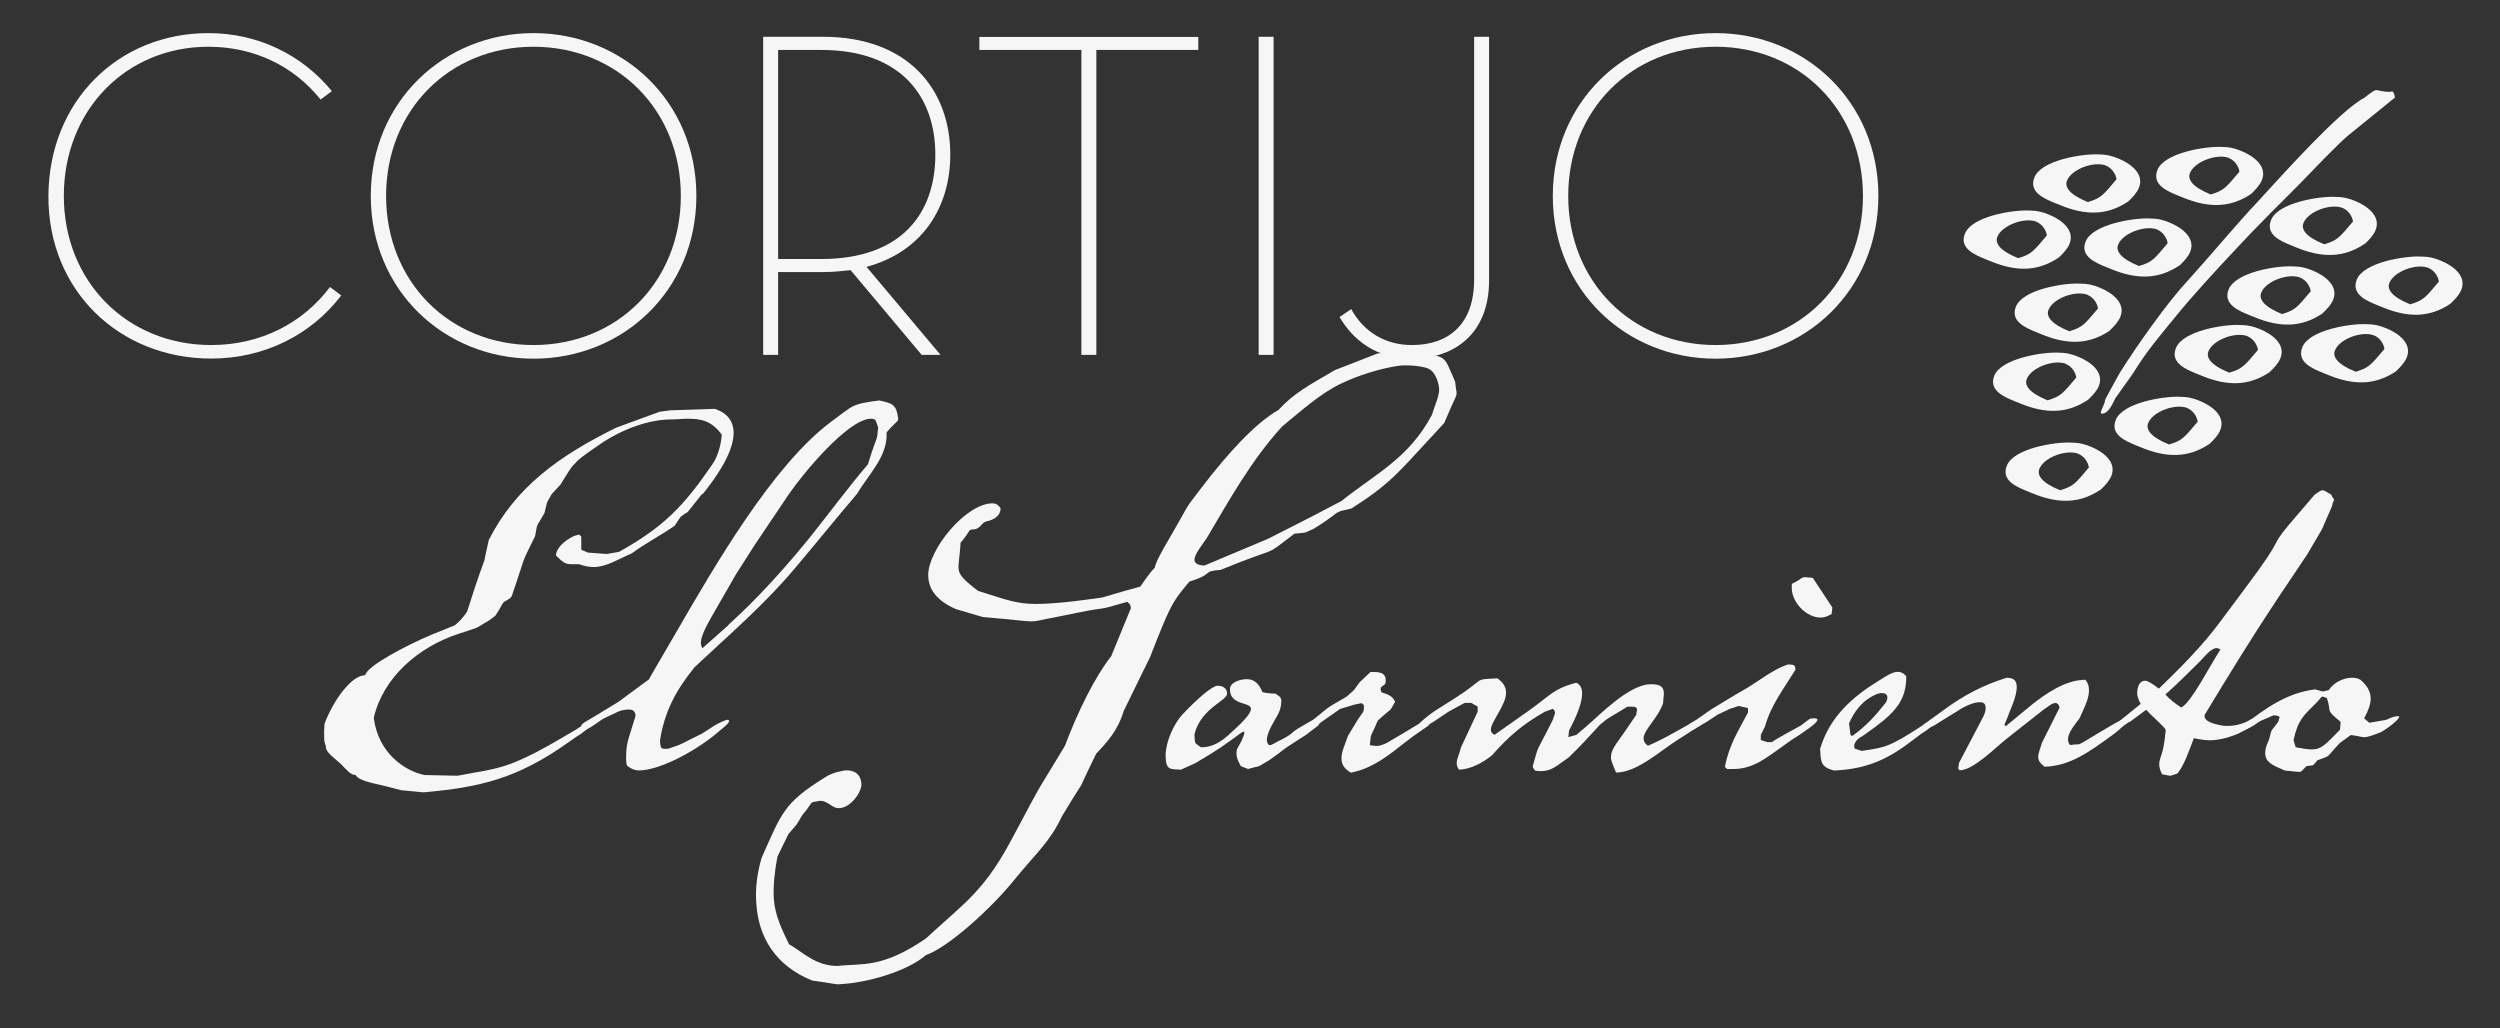 <svg xmlns="http://www.w3.org/2000/svg" id="Ebene_1" data-name="Ebene 1" viewBox="0 0 210.7 86.67"><rect x="0" y="0" width="210.7" height="86.67" fill="#333333" stroke="none"/><defs><style>      .cls-1 {        fill: #f6f6f6;        stroke-width: 0px;      }    </style></defs><g><path class="cls-1" d="m59.18,41.62l-1.22,1.53c-.37.24-.49.31-.55.37-.12.12-.18.24-.55.79-1.22.85-2.44,1.46-3.6,2.32-1.16.49-2.14,1.16-3.23,1.16-.37,0-.73-.06-1.22-.24h-.61c-.49,0-.67-.06-1.34-.73,0-.55.61-1.22,1.52-1.65l.43-.12.18.18v1.1l.55.24,1.59.12,1.04-.18c3.84-2.14,5.49-3.91,7.87-7.38.43-.61.73-1.59.79-2.5-.86-1.16-1.71-1.34-2.87-1.34-.43,0-.92.06-1.4.06-1.83,0-4.09.79-5.98,2.08-1.52,1.04-1.89,1.34-2.13,1.65-.3.24-.49.61-1.22,1.77l-.73.79c-.55.98-.31.43-.61,1.59-.79,1.4-.55.73-.79,1.95-1.34,2.75-.61,1.1-1.95,5-.06.3-.67.49-.73.61-.12.12-.18.37-.67,1.1l-.49.37c-1.53.92-.67.49-2.62,1.16-3.36,1.1-6.35,3.66-7.14,7.08.37,2.93,2.56,4.46,4.27,4.82l2.8.06c3.42-.67,4.09-.43,8.97-3.3l1.04-.61.73-.49c.12-.06.18-.06.24-.06.18,0,.24.06.24.12,0,.24-.85.85-1.28,1.1l-.61.43c-4.39,3.11-7.51,3.78-12.2,4.21l-1.89-.18-1.16-.3c-.85-.24-2.38-.43-2.68-.98-.43,0-.73-.42-1.22-.91-.73-.67-1.34-1.04-1.28-1.52-.18-.31-.18-.92-.12-1.89.73-1.95,2.26-4.09,3.42-4.09.18-.79,3.42-2.5,5.61-3.42l1.95-.79c.31-.24.73-.67,1.04-1.16,1.04-3.29,1.28-3.78,1.46-4.33.06-.3.12-.67.37-1.71,2.26-4.46,5.92-7.08,10.74-9.46l3.66-1.34.92-.12,3.72-.12c1.16.37,1.59,1.16,1.59,2.01,0,1.71-1.53,3.84-2.62,5.19Z"></path><path class="cls-1" d="m60.22,61.15c.06-.06.92-.49,1.1-.49.12,0,.12.06.12.12,0,.24-.73.73-1.28,1.22-2.01,1.59-4.76,2.93-6.29,2.93-.37,0-.67-.12-.98-.37-.12-.12-.12-.43-.12-.73v-.06c0-.55.06-1.1.24-1.65l.55-1.77c0-.43-.24-.55-.55-.55s-.67.06-.92.18l-1.16.55c-.3.12-1.28.98-1.71.98-.06,0-.24-.06-.24-.18,0-.43.12-.3,2.07-1.53l1.1-.67,2.56-1.89.12-.24,2.13-3.66c3.29-5.68,8.18-14.16,13.12-17.82,1.83-1.34,1.65-1.47,4.03-1.77.98.24,1.47.24,1.59,1.59,0,.18-.31.31-.98,1.1.12,2.01-1.52,3.54-2.5,5.19-1.77,2.07-3.48,4.21-5.25,6.29-2.5,2.99-5.49,5.55-8.42,8.3-1.59,1.95-2.56,3.78-2.93,6.22.06.61.06.67.49.67h.18c1.59-.55.61-.18,2.87-1.28l1.04-.67Zm1.16-8.48c1.28-1.16,3.66-3.42,6.83-7.32,1.71-2.14,3.23-4.21,4.94-6.22.86-2.81.73-1.71.86-3.11-.24-.61-.12-.73-.67-.73-1.95.12-5.68,4.64-6.89,6.41l-2.87,4.27-1.52,2.38-2.14,3.72c-.55.98-.85,1.65-.85,2.14,0,.12.06.3.12.43l2.2-1.95Z"></path><path class="cls-1" d="m80.96,45.71c-.06,1.04-.18,1.65-.18,2.08,0,.61.31.98,1.65,2.01,2.5.79,3.29,1.1,4.88,1.1.79,0,1.77-.06,3.3-.24,1.46-.18,1.89-.24,2.26-.3.49-.12.98-.31,3.23-.92.79-1.16,1.04-1.4,1.22-1.59.06-.3.18-.61.79-1.71,2.56-4.39,1.46-2.81,3.17-5.06,2.14-2.81,4.52-5.43,6.47-6.53,1.28-1.4,2.56-2.08,4.76-3.36l3.6-1.4c.92-.12,1.1-.12,1.22-.12.18-.06.31-.06.85-.18.55,0,.67-.06.85-.06.12,0,.24.12.86.24,2.14.55,1.77.3,2.75,2.5.06.61.12.79.12.98,0,.24-.12.37-.49,1.22l-.55,1.28-2.93,3.17c-1.71,1.83-2.69,2.62-4.88,4.03-.67.18-.91.18-1.1.3-.31.12-.49.43-2.07,1.4-.98.43-.43.3-1.65.43-2.81,2.14-.85.85-6.22,3.05-1.65.12-.43.31-2.62.98-1.34,1.59-1.53,1.89-2.69,4.76-.98,2.44-.18.67-1.34,3.05l-1.52,3.11c-.49,1.65-1.4,2.62-2.32,3.6-2.2,4.52-.3.98-2.87,5.25-1.04,2.2-2.13,3.05-3.97,5.31-2.01,2.5-5.61,5.74-7.51,6.41-1.53,1.34-4.88,2.32-7.14,2.44-.49.06-.61-.06-2.44-.3-3.17-1.28-4.51-3.72-4.7-6.41-.12-1.28.06-2.62.43-3.91,1.71-3.85,1.89-4.64,5.31-6.78.73-.49,1.52-.55,1.71-.61.85-.06,1.34.36,1.4,1.1.06.67-.85,2.01-1.83,2.08-.67.06-.97-.67-1.71-.61-.98.18-.37-.06-1.46,1.22-.61,1.04-.24.49-1.16,1.59l-.92,1.89c-.24,1.28-.37,2.5-.3,3.6.12,1.46.73,2.63,1.28,3.78,1.1.61,2.2,1.83,4.09,1.83,2.08-.24,3.72.24,7.45-2.32.98-.92,2.75-2.44,3.48-3.17,1.34-1.34,2.38-2.62,3.78-5.25,3.05-5.74,2.01-3.72,4.45-7.81,1.1-2.93,2.56-5.86,3.91-7.57l1.65-4.03-.06-.3-.24-.24c-2.87.85-1.53.37-4.15.91l-1.83.37c-1.34.25-1.65.37-2.07.37-.55,0-1.22-.12-4.15-.37l-2.26-.67c-1.65-.73-2.32-1.71-2.32-2.87,0-2.14,3.17-6.04,5.43-6.04.25,0,.49.12.67.43,0,.61-.55.97-1.22,1.1-.43.12-.49.67-1.1.67-.43,0-.18.12-1.04,1.1Zm39.42-14.65c-.61-.24-1.83-.31-2.44-.24-1.71.24-3.54.85-4.94,1.52-1.77.86-3.3,2.26-4.94,3.6-2.62,2.87-4.46,6.22-6.35,9.4-.31.49-1.04,1.34-1.04,1.83,0,.31.31.49.85.49l5.37-2.26,3.6-1.83,2.56-1.34c2.99-2.38,5.67-3.6,7.63-7.26.31-.98.61-1.59.61-2.13,0-.49-.3-1.53-.92-1.77Z"></path><path class="cls-1" d="m104.88,61.76l-.06-.12-.3.18c-1.34.98-1.71,1.28-3.78,2.5l-1.22.55c-.91-.06-1.28.06-1.28-1.22,0-1.1.67-2.62,1.4-3.42,1.4-1.47,2.56-2.44,2.99-2.44.37,0,.79.18.79.67,0,.61-2.2,1.22-2.75,3.42.06.86-.06.67.55,1.1.67,0,1.34-.18,2.26-.98.3-.31,1.95-1.65,1.95-2.26s-1.77-.24-1.77-1.65c0-.61.92-.85,1.4-.85.85,0,1.16.67,1.34,1.1.12,0,.43.12,1.1.12.31.24.49.24.49.67,0,.18-.06.67-.24.98-.18.43-.98,1.52-.98,2.26,0,.06.06.43.24.43.24,0,.49-.25,1.04-.49,1.16-.61.49-.43,1.77-1.16.31-.18,1.1-.67,1.4-.67.12,0,.12.06.12.12s-.06.24-.24.55l-1.04.79-.67.43c-1.83,1.16-.92.67-2.44,1.71-.55.31-.67.43-.85.49-.12.06-.3.06-.91.24l-.61-.24c-.24-.43-.37-.73-.37-1.04,0-.61.18-.42.61-1.53l.06-.24Z"></path><path class="cls-1" d="m114.95,59.44l-.18-.18-.61.12-1.22.37-1.4.98c-.73.55-1.16.79-1.34.79h-.12l.06-.43c2.32-1.83,1.16-1.1,3.36-2.38l.61-.55.49-.67.91-.86c.67,0,1.28,0,1.28.73,0,.06,0,.18-.06.3-.3.24-.37.24-.37.37,0,.06,0,.12.06.31.49.18.91.25,1.16.8-.55.98-.12.36-1.46,1.59-.67,1.59-.55.91-.67,2.08l.55.06c.24,0,.43-.06.85-.24l1.46-.86c1.4-.85,2.01-1.22,2.2-1.22l.12.06c0,.18-.12.37-.25.55l-1.22.85-.73.55c-1.4,1.1-2.74,2.2-4.58,2.56-.61-.37-.79-.73-.79-1.22,0-.55.3-1.16.55-1.89l.85-1.4.43-.61.06-.24v-.3Z"></path><path class="cls-1" d="m137.16,59.56c-1.28.79-1.71.98-2.01,1.28-.49.31-.8.91-2.93,2.99-.91.61-1.4,1.16-2.32,1.16-.18,0-.36,0-.55-.06l-.18-.31c.61-2.14.12-.79,1.71-3.97.06-.25.18-.43.18-.61,0-.06-.06-.18-.18-.3l-.67.24c-1.83,1.04-2.99,2.01-4.45,3.66-.73.61-1.83,1.22-2.81,1.22-.12-.18-.18-.37-.18-.55,0-.37.24-.79.37-1.34l1.4-2.99v-.43l-.55-.31h-.55l-1.34.73-1.28.86-1.16.67h-.06c-.18,0-.24-.06-.24-.12,0-.3,1.16-1.22,1.77-1.59l1.53-.97c2.68-1.71,1.4-1.53,3.54-1.65.43.31.73.67.73,1.22,0,1.04-1.28,2.44-1.28,3.11,0,.18.06.3.31.43l2.68-1.89c1.95-1.34,2.14-1.95,4.21-2.5.37.18.49.49.49.92,0,1.1-.92,2.75-1.1,3.11l-.06.55.67-.18.79-.67c1.22-1.04,3.72-3.66,5.55-3.6.85,0,1.04.3,1.04.79,0,.24-.06.49-.06.79-.43,1.28-1.65,2.26-1.65,2.99,0,.25.12.43.37.61,1.16-.49,2.2-1.1,3.29-1.71.24-.18.92-.55,1.22-.55.06,0,.12,0,.12.12,0,.06-.06.18-.24.43l-1.22.79-.67.43c-1.47.92-3.42,2.75-5.19,2.75-.24-.61-.43-.98-.43-1.28,0-.61.37-1.04,1.1-2.07l1.04-1.52c0-.18.06-.31.06-.37,0-.24-.12-.31-.37-.31h-.43Z"></path><path class="cls-1" d="m150.95,56.02c.24,0,.37.06.37.43-.98,1.58-2.07,2.99-2.56,4.76l-.36.73v.43l.55.18h.37l.37-.24.86-.49,1.22-.67.73-.55c.18-.06.31-.06.43-.06.18,0,.24.06.24.12,0,.3-1.1.97-1.52,1.28l-.67.43-1.46,1.04c-1.1.79-2.07,1.4-3.42,1.4h-.55l-.18-.18c.37-1.83,1.04-2.87,1.95-4.58v-.37l-.79-.18-.73.24-1.04.49-.92.61-1.16.67h-.43l.12-.43,1.83-1.28,2.01-1.22.85-.49c1.16-.67,2.32-1.65,3.6-2.08h.3Zm3.42-4.27c-.31.18-.61.3-.92.3-1.22,0-2.44-1.28-2.44-2.5v-.06c0-.49-.06-.12.86-.79l.24-.06.67.06,1.65,2.5-.06.55Z"></path><path class="cls-1" d="m156.87,63.29c2.01-.3,2.32-.3,5.13-2.13.67-.43,1.1-.61,1.22-.61l.06.06c0,.18-.61.79-1.34,1.22l-.73.55c-2.14,1.65-3.91,2.44-6.65,2.56-1.1-.31-1.1-.67-1.16-1.83.79-2.69,2.75-4.4,4.94-5.74.73-.43,1.65-1.22,2.32-.37,0,1.83-.73,2.87-2.62,4.27l-1.1.79c-.31.12-.85.61-.61,1.04l.55.18Zm-.79-1.28h.06c1.16-.85,1.89-1.65,2.81-2.81.24-.49.12-.79-.37-.79-.3,0-.85.24-1.46.73-.55.49-.97,1.1-1.28,1.83l.12.98.12.06Z"></path><path class="cls-1" d="m173.59,59.68c-.06-.3-.18-.43-.37-.43-.3,0-.67.37-.98.55l-3.17,2.5c-.86.67-2.75,2.62-3.91,2.62l-.12-.12.06-.49,1.95-3.72c.25-.43.3-.73.3-.92,0-.36-.18-.49-.49-.49-.43,0-1.1.24-1.77.67l-1.77,1.1c-.55.37-.98.49-1.22.49-.06,0-.12,0-.12-.12,0-.06.06-.12.12-.24l1.77-1.28c1.65-1.22,3.3-2.07,5.25-2.68.67,0,.85.3.85.79,0,.86-.61,2.01-.73,2.44l-.31.73.12.12,2.07-1.71c1.28-1.04,2.99-2.2,4.64-2.2.24.31.3.55.3.92,0,.79-.55,1.71-.79,2.32-.37.49-.98,1.22-.98,1.77,0,.18.06.37.18.49.37-.06.55-.06.73-.06.37-.12.73-.43,2.74-1.59.73-.43,1.16-.61,1.28-.61l.12.06c0,.24-.67.91-1.28,1.34-2.01,1.47-3.6,2.62-5.73,2.69-.43-.31-.55-.55-.55-.85s.18-.67.31-1.16l1.47-2.93Z"></path><path class="cls-1" d="m179.45,60.84l-.98.67h-.43l.12-.36c.67-.55,1.77-1.41,2.26-1.83-.18-.3-.3-.67-.3-.85,0-.67.24-1.1.67-1.1.24,0,.79.37,1.16.67,1.71-1.65,3.72-3.66,5.19-5.67l2.14-2.87c3.48-4.64,1.83-3.11,3.66-5.31l2.14-2.5c.37-.24.49-.37.67-.37s.37.18.73.37c.12.3.24.37.24.43s-.12.18-.18.55l-.85,1.95-1.22,2.08-2.62,3.91c-1.95,2.93-4.09,6.41-6.04,9.64-.12.55.79.79,1.59.92.79.06,1.65-.12,2.32-.55h.24c.3,0,.37.06.37.12,0,.31-1.16.79-1.71,1.1-1.04.43-1.83.55-2.38.55-.31,0-.91-.06-1.34-.18-.37.98-.85,2.38-1.4,2.99-.43.12-.49.18-.61.18s-.24-.06-.67-.12c-.18-.36-.24-.61-.24-.86,0-.37.18-.67.31-1.22.12-.55.18-1.04.24-1.65-.06-.24-1.1-1.1-1.65-1.71l-1.4,1.04Zm4.4-1.22c.85-.43,2.44-3.6,3.29-4.88-.12-.06-.24-.12-.31-.12-.49,0-1.04.73-1.4,1.1-.86.85-2.01,2.01-2.93,2.81.37.43.86.79,1.34,1.1Z"></path><path class="cls-1" d="m199.71,60.91l1.4-.24c.49-.25.79-.31.98-.31.06,0,.12,0,.12.06,0,.18-.79.85-1.53,1.28-.79.31-1.16.43-1.4.43-.3,0-.55-.12-1.16-.18l-.92.67c-1.28,1.34-.61.97-1.89,1.46-.49.55-.18.37-.92.49-.43.43-.43.49-.61.49s-.49-.06-1.22-.12c-.98-.43-1.65-.67-1.65-1.47,0-.24.06-.61.31-1.1.31-1.04,0-.49.79-1.53l.12-.43c-.24-.12-.37-.12-.49-.12s-.24.12-1.04.43c-.49.24-1.22.79-1.53.79l-.06-.12c0-.12.06-.24.12-.3,1.83-1.41,3.6-2.69,5.98-2.99l.67.18.49-.12c.43-.67,1.28-1.04,1.95-1.04.3,0,.55.06.73.18.49.43.85.92.85,1.59,0,.43-.18.98-.55,1.65l.43.37Zm-6.22,2.07c.61.12,1.04.18,1.34.18.85,0,1.16-.43,2.38-1.65l.06-.67c-1.34-1.1-.73-.73-1.16-2.01-.18-.06-.31-.12-.37-.12-.12,0-.12.12-.49.49-1.1,1.1-1.58,1.46-1.95,3.17l.18.61Z"></path></g><g><path class="cls-1" d="m4.08,16.51c.04-8,5.91-13.72,13.48-13.72,4.18,0,7.88,1.81,10.41,4.89l-.95.71c-2.25-2.8-5.56-4.45-9.46-4.45-6.94,0-12.18,5.36-12.18,12.57s5.32,12.57,12.42,12.57c4.22,0,7.76-1.89,10.01-4.89l.95.71c-2.52,3.31-6.47,5.32-10.96,5.32-7.73,0-13.76-5.72-13.72-13.72Z"></path><path class="cls-1" d="m31.25,16.51c0-7.92,6.15-13.72,13.72-13.72s13.72,5.79,13.72,13.72-6.15,13.72-13.72,13.72-13.72-5.79-13.72-13.72Zm26.13,0c0-7.21-5.32-12.57-12.42-12.57s-12.42,5.36-12.42,12.57,5.32,12.57,12.42,12.57,12.42-5.36,12.42-12.57Z"></path><path class="cls-1" d="m79.26,29.91h-1.58l-5.99-7.14c-.71.08-1.5.16-2.33.16h-3.78v6.98h-1.26V3.1h5.05c7.17,0,10.72,4.45,10.72,9.93,0,4.45-2.37,8.2-7.06,9.46l6.23,7.41Zm-10.05-8.08c6.86,0,9.62-3.94,9.62-8.79s-2.84-8.83-9.62-8.83h-3.63v17.62h3.63Z"></path><path class="cls-1" d="m91.13,4.21h-8.59v-1.1h18.45v1.1h-8.59v25.7h-1.26V4.21Z"></path><path class="cls-1" d="m106.08,3.1h1.26v26.81h-1.26V3.1Z"></path><path class="cls-1" d="m112.9,26.72l.98-.67c1.03,1.89,2.84,3.03,5.12,3.03,3.07,0,5.24-1.73,5.24-5.52V3.1h1.26v20.54c0,4.41-2.84,6.58-6.5,6.58-3.07,0-4.97-1.58-6.11-3.51Z"></path><path class="cls-1" d="m130.87,16.51c0-7.92,6.15-13.72,13.72-13.72s13.72,5.79,13.72,13.72-6.15,13.72-13.72,13.72-13.72-5.79-13.72-13.72Zm26.14,0c0-7.21-5.32-12.57-12.42-12.57s-12.42,5.36-12.42,12.57,5.32,12.57,12.42,12.57,12.42-5.36,12.42-12.57Z"></path></g><g><path class="cls-1" d="m176,33.68c-1.84,1.25-3.69,1.16-5.72.33l-.05-.02-.42-.17c-.88-.36-2.23-.91-1.73-2.16.59-1.45,4.03-1.99,5.34-1.94.73,0,1.22.13,1.74.35.99.4,2.21,1.27,1.73,2.46-.17.42-.5.77-.89,1.15Zm-1.87-3.01c-.99-.4-2.9.27-3.31,1.26-.21.52.14,1.15,1.75,1.81,1.1-.34,1.24-.52,2.42-1.92-.06-.45-.4-.95-.87-1.14Z"></path><path class="cls-1" d="m177.05,41.26c-1.85,1.25-3.69,1.16-5.72.33l-.05-.02-.42-.17c-.88-.36-2.24-.91-1.72-2.16.59-1.46,4.03-1.99,5.34-1.94.73,0,1.22.13,1.74.35.99.4,2.21,1.27,1.72,2.47-.17.41-.5.77-.89,1.15Zm-1.87-3.01c-.99-.4-2.9.27-3.3,1.26-.21.52.14,1.15,1.75,1.81,1.11-.34,1.25-.52,2.42-1.92-.06-.45-.4-.95-.87-1.14Z"></path><path class="cls-1" d="m186.23,37.4c-1.84,1.25-3.69,1.16-5.72.33l-.05-.02-.42-.17c-.88-.36-2.23-.91-1.72-2.16.59-1.45,4.03-1.99,5.34-1.94.73,0,1.22.13,1.74.35.99.4,2.21,1.27,1.72,2.47-.17.42-.5.77-.9,1.15Zm-1.87-3.01c-.99-.4-2.9.27-3.31,1.26-.21.52.14,1.15,1.75,1.81,1.11-.33,1.24-.52,2.42-1.92-.06-.45-.4-.95-.87-1.14Z"></path><path class="cls-1" d="m191.31,31.35c-1.85,1.25-3.69,1.16-5.72.33l-.05-.02-.42-.17c-.88-.36-2.24-.91-1.73-2.16.59-1.46,4.03-2,5.34-1.94.73,0,1.22.13,1.74.35.99.4,2.21,1.27,1.72,2.46-.17.42-.5.77-.89,1.15Zm-1.87-3.01c-.99-.4-2.9.27-3.31,1.26-.21.52.14,1.15,1.75,1.81,1.11-.34,1.24-.52,2.42-1.92-.06-.45-.4-.95-.87-1.14Z"></path><path class="cls-1" d="m177.82,27.86c-1.84,1.25-3.69,1.16-5.72.33l-.05-.02-.42-.17c-.88-.36-2.23-.91-1.73-2.16.6-1.46,4.03-1.99,5.34-1.94.73,0,1.22.13,1.74.35.99.4,2.21,1.27,1.72,2.46-.17.41-.5.77-.9,1.15Zm-1.87-3.01c-.99-.4-2.9.27-3.3,1.26-.21.52.14,1.15,1.75,1.81,1.1-.34,1.24-.52,2.42-1.92-.06-.45-.4-.95-.87-1.14Z"></path><path class="cls-1" d="m195.75,26.41c-1.84,1.25-3.69,1.16-5.72.33l-.05-.02-.42-.17c-.88-.36-2.23-.91-1.73-2.16.6-1.46,4.03-2,5.34-1.94.73,0,1.22.13,1.74.35.99.41,2.21,1.27,1.73,2.46-.17.42-.5.77-.9,1.15Zm-1.87-3.01c-.99-.4-2.9.27-3.3,1.26-.21.52.14,1.15,1.75,1.81,1.11-.34,1.24-.52,2.42-1.92-.06-.45-.4-.95-.87-1.14Z"></path><path class="cls-1" d="m183.7,22.36c-1.85,1.25-3.69,1.16-5.72.34l-.05-.02-.42-.17c-.88-.36-2.24-.91-1.73-2.16.59-1.45,4.03-1.99,5.34-1.94.73,0,1.22.13,1.74.35.99.41,2.21,1.27,1.73,2.46-.17.42-.5.77-.89,1.15Zm-1.87-3.01c-.99-.4-2.9.27-3.31,1.26-.21.52.14,1.15,1.75,1.81,1.11-.33,1.24-.52,2.42-1.92-.06-.45-.4-.95-.87-1.14Z"></path><path class="cls-1" d="m206.55,25.58c-1.84,1.25-3.69,1.16-5.72.33l-.05-.02-.42-.17c-.88-.36-2.23-.91-1.73-2.16.6-1.46,4.03-1.99,5.34-1.94.73,0,1.22.13,1.74.35.99.4,2.21,1.27,1.73,2.46-.17.41-.5.77-.9,1.15Zm-1.87-3c-.99-.4-2.9.27-3.3,1.26-.21.52.14,1.15,1.75,1.81,1.11-.34,1.25-.52,2.42-1.92-.06-.45-.4-.95-.87-1.14Z"></path><path class="cls-1" d="m173.52,21.7c-1.85,1.25-3.69,1.16-5.72.33l-.05-.02-.42-.17c-.88-.36-2.24-.91-1.72-2.16.59-1.46,4.03-1.99,5.34-1.94.73,0,1.22.13,1.74.35.99.4,2.21,1.27,1.73,2.46-.17.42-.5.77-.9,1.15Zm-1.87-3.01c-.99-.4-2.9.27-3.31,1.26-.21.52.14,1.15,1.75,1.81,1.11-.34,1.24-.52,2.42-1.92-.06-.45-.4-.95-.87-1.14Z"></path><path class="cls-1" d="m201.96,31.28c-1.85,1.25-3.69,1.16-5.72.33l-.05-.02-.42-.17c-.88-.36-2.23-.91-1.73-2.16.59-1.46,4.03-1.99,5.34-1.94.73,0,1.22.13,1.74.35.99.4,2.21,1.27,1.72,2.46-.17.41-.5.77-.89,1.15Zm-1.87-3.01c-.99-.4-2.9.27-3.3,1.26-.21.52.14,1.15,1.75,1.8,1.11-.34,1.24-.52,2.42-1.92-.06-.45-.4-.95-.87-1.14Z"></path><path class="cls-1" d="m199.31,20.54c-1.84,1.25-3.69,1.16-5.72.34l-.05-.02-.41-.17c-.89-.36-2.24-.91-1.72-2.16.59-1.45,4.03-1.99,5.34-1.94.73,0,1.22.13,1.74.35.99.4,2.21,1.27,1.72,2.46-.17.42-.5.77-.89,1.15Zm-1.87-3.01c-.99-.4-2.9.27-3.3,1.26-.21.52.14,1.15,1.75,1.8,1.1-.34,1.24-.52,2.42-1.92-.06-.45-.4-.95-.87-1.14Z"></path><path class="cls-1" d="m189.75,16.33c-1.85,1.25-3.69,1.16-5.72.34l-.05-.02-.42-.17c-.88-.36-2.23-.91-1.73-2.16.59-1.45,4.03-1.99,5.34-1.94.73,0,1.22.13,1.74.35.99.4,2.21,1.27,1.72,2.46-.17.41-.5.76-.9,1.15Zm-1.87-3.01c-.99-.4-2.9.27-3.31,1.26-.21.52.14,1.15,1.75,1.81,1.1-.34,1.24-.52,2.42-1.92-.06-.45-.4-.95-.87-1.14Z"></path><path class="cls-1" d="m201.5,7.73s.05-.04.1-.03c.13.01.19.22.25.52l-3.58,2.9c-.55.42-1.22,1.01-4.35,4.27-1.51,1.56-3.05,2.97-5.99,6.15-.83.87-3.31,3.57-4.44,4.98-1.61,1.98-2.51,2.99-3.71,4.93-.17.27-1.38,1.92-1.49,2.1-.37.78-.66,1.28-1.12,1.32-.09-.01-.12-.06-.11-.16.08-.28.37-.78.35-.98.01-.1,1.18-2.18,1.25-2.32,1.59-2.52,4.06-5.96,5.59-7.61,2.1-2.31,4.04-4.69,6.13-6.91,2-2.18,6.85-7.6,8.89-8.65,1.35-1.05.65-.5,2.24-.5Z"></path><path class="cls-1" d="m179.38,16.97c-1.84,1.25-3.69,1.16-5.72.33l-.05-.02-.42-.17c-.88-.36-2.23-.91-1.73-2.16.59-1.46,4.03-1.99,5.34-1.94.73,0,1.22.14,1.74.35.99.41,2.21,1.27,1.73,2.46-.17.42-.5.77-.89,1.15Zm-1.87-3.01c-.99-.4-2.9.27-3.3,1.26-.21.52.14,1.15,1.75,1.81,1.11-.34,1.24-.52,2.42-1.92-.06-.45-.4-.95-.87-1.14Z"></path></g></svg>